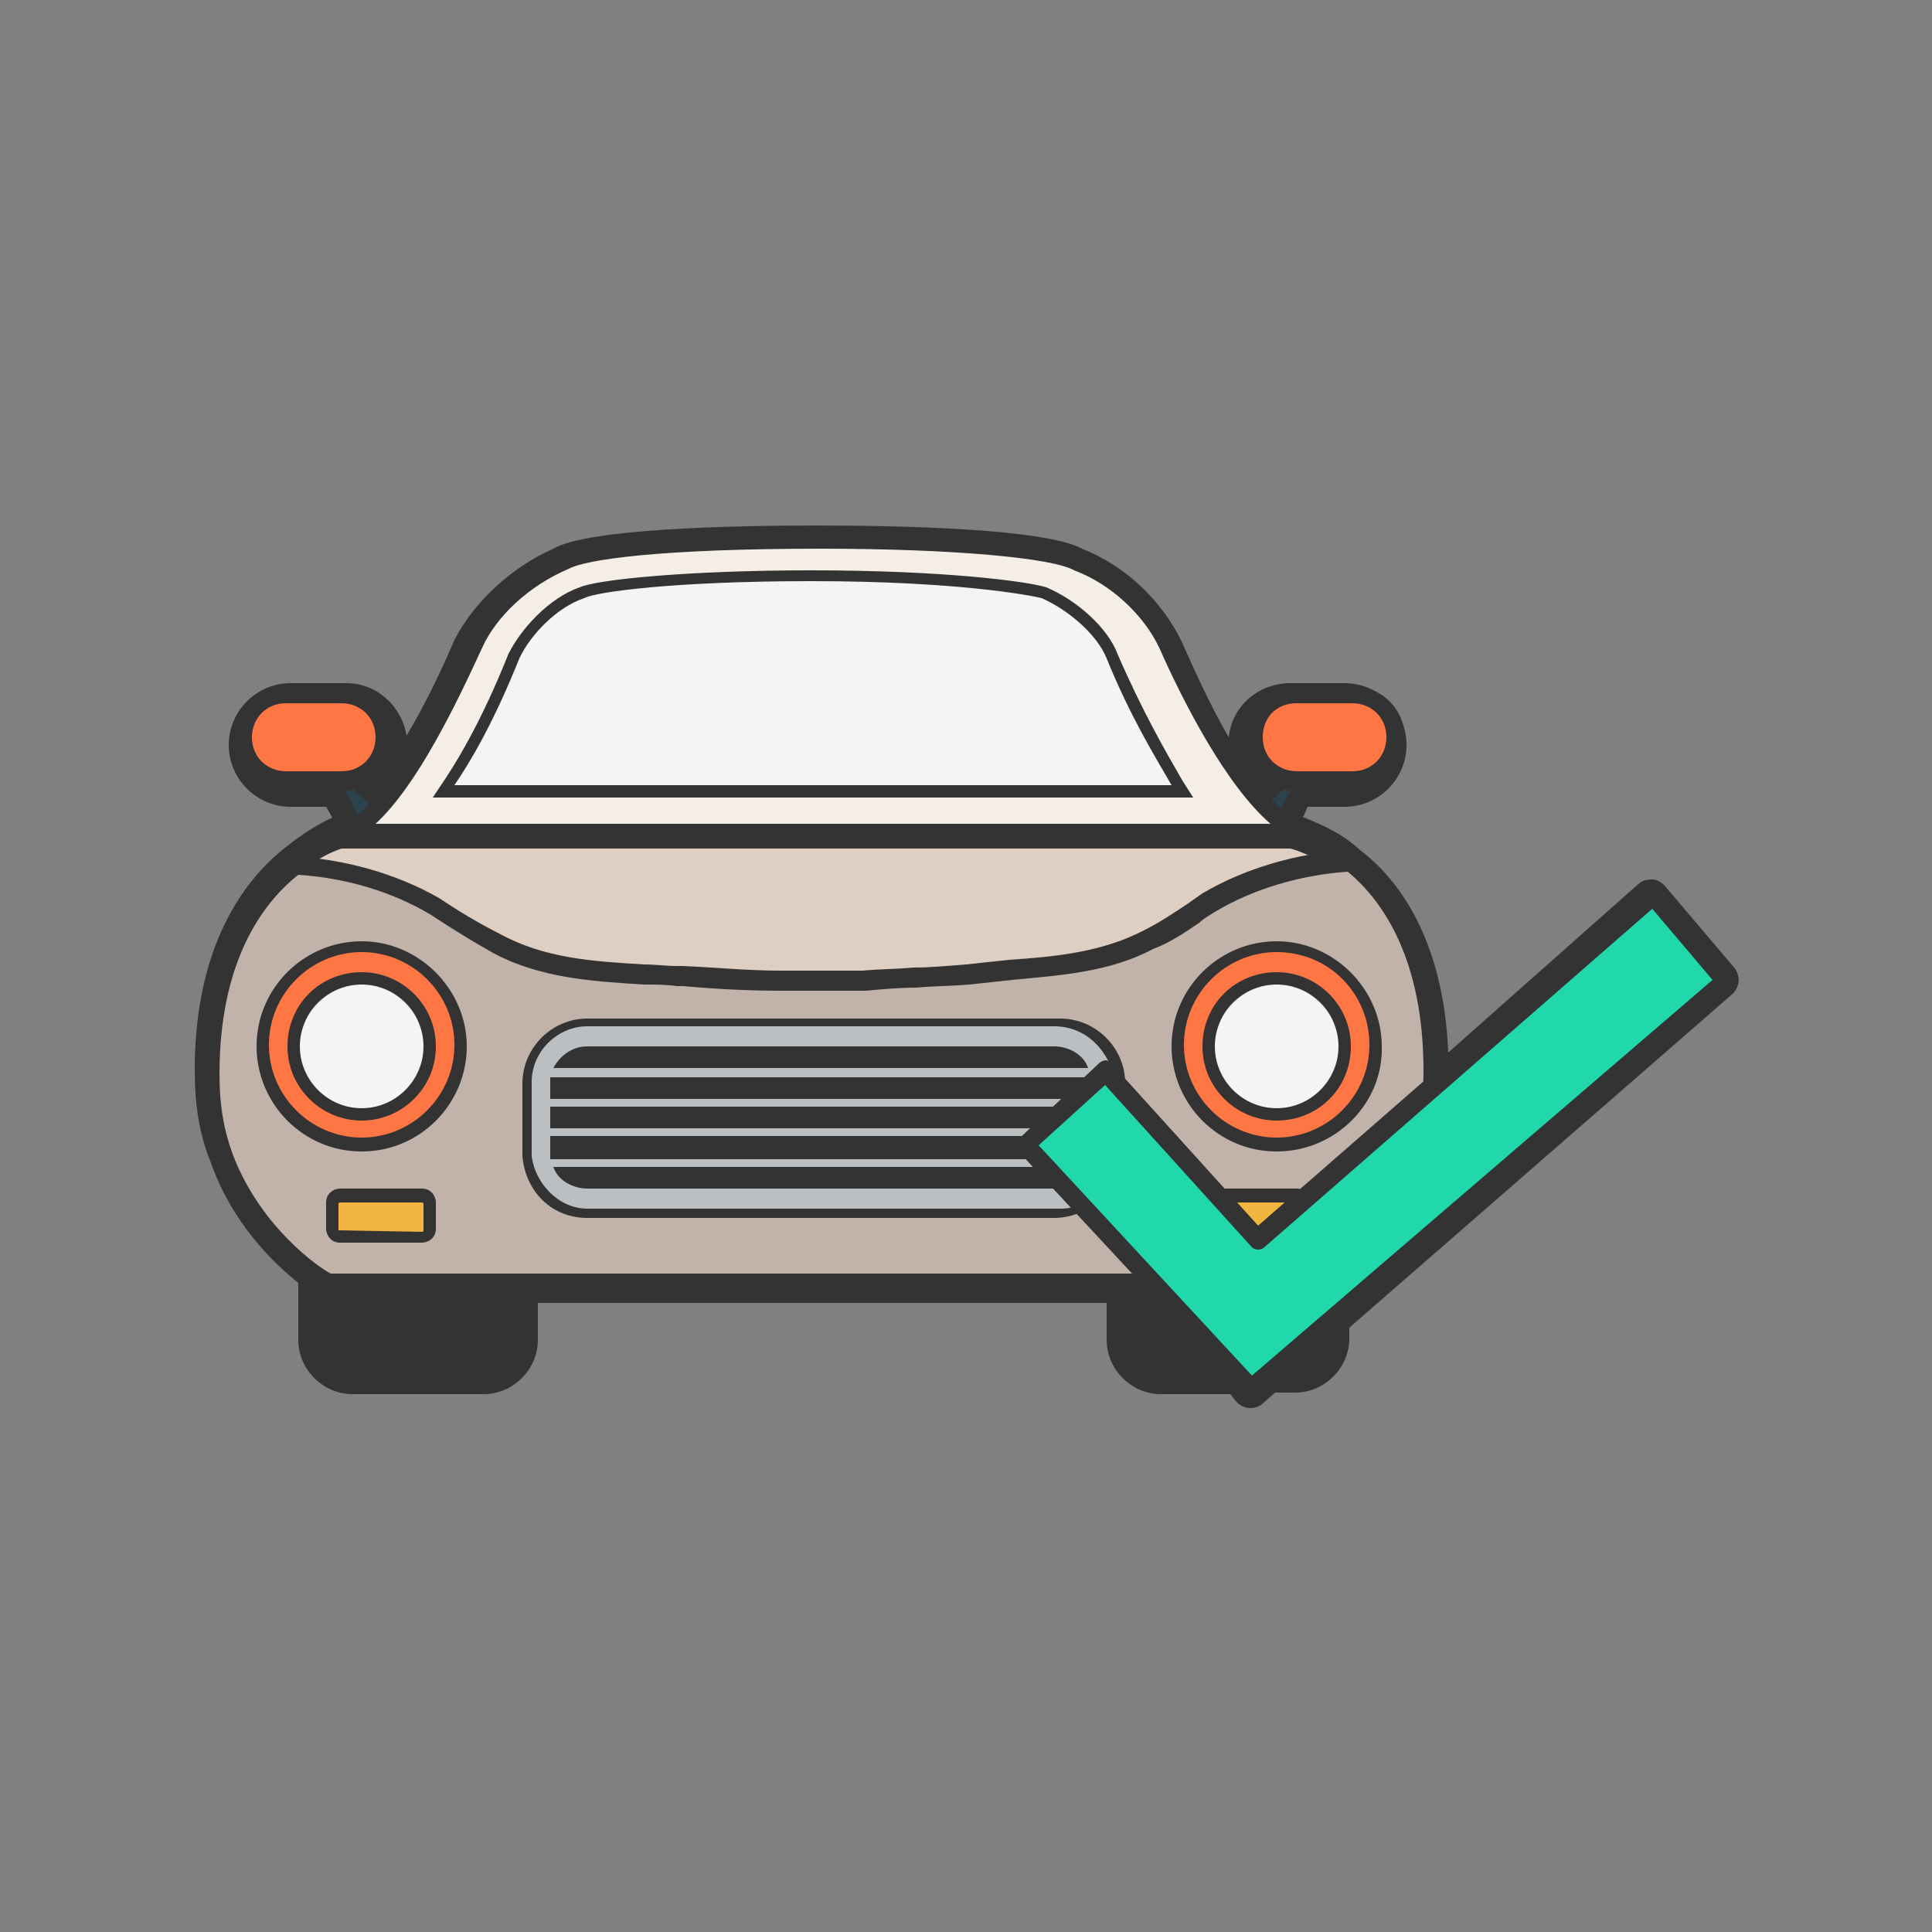 <?xml version="1.0" encoding="utf-8"?>
<svg xmlns="http://www.w3.org/2000/svg" viewBox="0 0 125 125"><rect x="0" y="0" width="125" height="125" fill="#808080" stroke="none"/><style>.agst0{fill:#333}.agst1{fill:#2c424f}.agst2{fill:#ff7645}.agst3{fill:#dfcec2}.agst4{fill:#f4eee6}.agst5{fill:#f4f4f4}.agst6{fill:#c1b3aa}.agst7{fill:#bcbfc2}.agst8{fill:#f2b640}.agst9{fill:#21d8ac}</style><path class="agst0" d="M80.9 91.1c-.4 0-.7-.2-.9-.4l-.4-.5h-4.5c-1.9 0-3.5-1.6-3.5-3.5v-2.4H34.8v2.4c0 1.9-1.6 3.5-3.5 3.5h-8.5c-1.9 0-3.5-1.6-3.5-3.5V83c-1.5-1.2-4.3-3.8-5.7-7.9-.7-1.7-1-3.6-1-5.9 0-8 3.2-12.3 5.9-14.4 1-.8 2.1-1.5 3-1.9l-.4-.7h-2.3c-2.2 0-4-1.8-4-4s1.8-4 4-4h3.6c2 0 3.6 1.5 3.9 3.4 1.2-2 2.3-4.3 3.1-6.2 1.3-2.5 3.7-4.7 6.4-5.9C38 34.2 47.4 34 52.9 34c5.4 0 14.7.2 17.1 1.5 2.8 1.1 5.1 3.3 6.4 5.9.6 1.3 1.7 3.9 3.1 6.3.2-2 1.9-3.5 4-3.5H87c2.2 0 4 1.8 4 4s-1.8 4-4 4h-2.4l-.3.7h.1c1.2.5 2.4 1 3.6 2.1 2.5 1.9 5.4 5.8 5.7 13.1L106 57.2c.2-.2.5-.3.9-.3.3 0 .6.2.8.4l4.5 5.3c.4.5.4 1.2-.1 1.7L87.3 85.9v.7c0 1.9-1.6 3.5-3.5 3.5h-1.3l-.8.7c-.2.2-.5.3-.8.3zm-47.3-9.2h39.2c.6 0 1.2.5 1.2 1.2v3.6c0 .6.6 1.2 1.2 1.2h5c.3 0 .7.2.9.4l.2-.2c.2-.2.5-.3.8-.3h1.7c.6 0 1.2-.6 1.2-1.2v-1.3c0-.3.1-.7.4-.9l24.4-21.2-3-3.5-13.5 11.7c-.3.3-.8.4-1.3.2-.4-.2-.7-.6-.7-1.1v-1.3c0-7.2-2.7-10.8-4.9-12.6-.9-.8-1.8-1.2-2.8-1.6h-.9c-.6 0-1.1-.5-1.2-1l-.1-.1c-.1-.2-.1-.5-.1-.7H81c-.3 0-.6-.2-.8-.4-2.6-3-5.1-8.3-6-10.5-1-2.1-2.9-3.9-5.1-4.7-.1 0-.1-.1-.2-.1-1-.6-6.4-1.2-16-1.2s-15 .6-16 1.2c-2.4 1-4.4 2.9-5.4 4.8-1.4 3.2-3.8 7.9-6 10.4-.2.2-.5.4-.8.4s-.6-.1-.8-.3c.3.2.5.6.5 1 0 .6-.5 1.2-1.2 1.2h-.8c-.8.3-1.8.9-2.7 1.6-2.3 1.8-5.1 5.5-5.1 12.6 0 2 .3 3.6.9 5 1.4 4 4.2 6.3 5.4 7.2.3.2.5.6.5 1v4.2c0 .6.6 1.2 1.2 1.2h8.5c.6 0 1.2-.6 1.2-1.2V83c.1-.6.6-1.1 1.3-1.1zM18.8 46.6c-.9 0-1.6.7-1.6 1.6 0 .9.7 1.6 1.6 1.6h3c.3 0 .6.1.8.3.2-.2.4-.3.6-.4.6-.2.9-.9.9-1.5 0-.9-.7-1.6-1.6-1.6h-3.7zm64.8-.2c-.9 0-1.6.7-1.6 1.6 0 .8.5 1.4.9 1.5.2.1.3.1.4.3.2-.1.4-.2.6-.2H87c.9 0 1.6-.7 1.6-1.6 0-.9-.7-1.6-1.6-1.6h-3.4z"></path><path class="agst1" d="M22 49.3l3.9 3.8-2.3 1.6-2.6-4.9z"></path><path class="agst0" d="M23.6 55.3h-.1c-.2 0-.3-.2-.4-.3l-2.5-4.9c-.1-.1-.1-.3 0-.5 0-.1.2-.3.3-.3l.9-.5c.2-.1.5-.1.7.1l3.9 3.8c.1.1.2.3.2.5s-.1.3-.3.4l-2.4 1.6c-.1 0-.2.1-.3.1zm-1.8-5.2l1.9 3.7L25 53l-3.2-2.9z"></path><path class="agst2" d="M22.1 44.9h-3.6c-1.6 0-2.8 1.3-2.8 2.8 0 1.6 1.3 2.8 2.8 2.8h3.6c1.6 0 2.8-1.3 2.8-2.8s-1.2-2.8-2.8-2.8z"></path><path class="agst0" d="M22.1 51.2h-3.6c-1.9 0-3.4-1.5-3.4-3.4s1.5-3.4 3.4-3.4h3.6c1.9 0 3.4 1.5 3.4 3.4s-1.5 3.4-3.4 3.4zm-3.6-5.7c-1.3 0-2.2 1-2.2 2.2 0 1.3 1 2.2 2.2 2.2h3.6c1.3 0 2.2-1 2.2-2.2 0-1.3-1-2.2-2.2-2.2h-3.6z"></path><path class="agst1" d="M84.1 49.3L80 53.1l2.3 1.6 2.5-4.9z"></path><path class="agst0" d="M82.3 55.3c-.1 0-.2 0-.3-.1l-2.4-1.6c-.2-.1-.2-.3-.3-.4 0-.2.1-.4.2-.5l4.1-3.8c.2-.2.5-.2.7-.1l.8.5c.3.2.4.5.2.8L82.8 55c-.1.1-.2.3-.5.3.1-.1.1 0 0 0zM80.9 53l1.2.8 1.9-3.6-3.1 2.8z"></path><path class="agst2" d="M83.9 44.9h3.6c1.6 0 2.8 1.3 2.8 2.8 0 1.6-1.3 2.8-2.8 2.8h-3.6c-1.6 0-2.8-1.3-2.8-2.8s1.1-2.8 2.8-2.8z"></path><path class="agst0" d="M87.5 51.2h-3.6c-1.9 0-3.4-1.5-3.4-3.4 0-2 1.4-3.4 3.4-3.4h3.6c1.9 0 3.4 1.5 3.4 3.4s-1.5 3.4-3.4 3.4zm-3.6-5.7c-1.3 0-2.2.9-2.2 2.2s1 2.2 2.2 2.2h3.6c1.3 0 2.2-1 2.2-2.2 0-1.3-1-2.2-2.2-2.2h-3.6z"></path><path class="agst3" d="M31.7 61.1c3.6 1.9 7.8 1.7 11.8 2.2 2.5.2 4.5.2 6.7.3h5.4c2.2 0 4.4-.2 6.7-.3 4.1-.3 8.2-.2 11.8-2.2 1.4-.8 2.7-1.6 3.9-2.4 2.7-1.6 5.8-2.5 9.1-2.7-1.1-.9-2.2-1.4-3.4-1.9H22.1c-1.3.3-2.4 1.1-3.4 1.9 3.1.2 6.4 1.1 9.1 2.7 1.2.5 2.5 1.3 3.9 2.4z"></path><path class="agst0" d="M55.5 64.2h-5.3c-1.2-.1-2.3-.1-3.4-.2-1.1 0-2.2-.1-3.4-.2-1-.1-1.9-.2-2.9-.3-3.1-.2-6.3-.5-9.1-2 0 0-.1 0-.1-.1-1.4-1.1-2.6-1.8-3.8-2.3-2.6-1.5-5.8-2.5-8.9-2.6-.3 0-.5-.2-.5-.4-.1-.2 0-.5.2-.6 1.1-.8 2.3-1.6 3.6-2h61.8c1.2.5 2.4 1 3.6 2 .2.2.3.4.2.6-.1.2-.3.4-.5.4-3.2.2-6.2 1-8.8 2.6-1.3.8-2.5 1.6-3.9 2.4-3.1 1.7-6.5 1.9-9.9 2.1-.7 0-1.4.1-2.1.1h-.5c-2.1.3-4.2.5-6.3.5zM32 60.6c2.6 1.4 5.7 1.6 8.6 1.8 1 .1 1.9.2 2.9.3 1.2.1 2.3.1 3.3.1 1.2 0 2.3.1 3.4.2h5.3c2 0 4.1-.1 6.2-.3h.5c.7-.1 1.4-.1 2.1-.1 3.3-.2 6.5-.4 9.4-2 1.4-.8 2.6-1.6 3.9-2.3 2.4-1.4 5-2.3 7.8-2.6-.6-.3-1.2-.6-1.9-.8H22.1c-.6.2-1.2.5-1.8.9 2.7.4 5.5 1.3 7.7 2.6 1.2.2 2.5 1 4 2.2zM19.9 79.6v7.1c0 1.3 1.1 2.4 2.4 2.4h8.5c1.3 0 2.4-1.1 2.4-2.4v-7.1H19.9z"></path><path class="agst0" d="M30.8 89.6h-8.5c-1.6 0-2.9-1.4-2.9-2.9v-7.1c0-.3.3-.6.6-.6h13.2c.3 0 .6.3.6.6v7.1c-.1 1.5-1.5 2.9-3 2.9zm-10.3-9.4v6.5c0 .9.8 1.8 1.8 1.8h8.5c.9 0 1.8-.8 1.8-1.8v-6.5H20.5zM72.8 79.6v7.1c0 1.3 1.1 2.4 2.4 2.4h8.5c1.3 0 2.4-1.1 2.4-2.4v-7.1H72.8z"></path><path class="agst0" d="M83.6 89.6h-8.5c-1.6 0-2.9-1.4-2.9-2.9v-7.1c0-.3.3-.6.6-.6H86c.3 0 .6.3.6.6v7.1c-.1 1.5-1.5 2.9-3 2.9zm-10.2-9.4v6.5c0 .9.8 1.8 1.8 1.8h8.5c.9 0 1.8-.8 1.8-1.8v-6.5H73.4z"></path><path class="agst4" d="M75.6 41.7c-1.1-2.4-3.4-4.4-5.8-5.3-1.6-.9-8.5-1.4-16.6-1.4-8.3 0-15 .5-16.6 1.4-2.5 1.1-4.9 3.1-5.8 5.3-2.2 4.5-5.3 11-8.3 12.2h61.8c-3.2-1.3-6.7-7.7-8.7-12.2z"></path><path class="agst0" d="M84.2 54.5H22.5c-.3 0-.5-.2-.6-.5s.1-.5.3-.7c2.8-1.2 6.1-7.9 8-11.9.9-2.2 3.3-4.4 6.1-5.6 2.2-1.3 12.5-1.5 16.9-1.5s14.7.1 16.9 1.5c2.5 1 4.9 3.2 6 5.6 2.9 6.6 6 11 8.3 11.9.3.1.4.4.4.7-.1.3-.3.5-.6.5zm-59.9-1.2h57.9c-2.9-2.5-5.7-8-7.2-11.4-1-2.1-3.1-4.1-5.5-5-1.4-.8-7.8-1.4-16.4-1.4-10.4 0-15.2.7-16.3 1.3-2.6 1.1-4.7 3.1-5.6 5.1-1.7 3.7-4.2 8.9-6.9 11.4z"></path><path class="agst5" d="M28.7 51.2c1.3-1.9 2.8-4.5 4.5-8.8.8-1.6 2.5-3.4 4.4-4.1.9-.5 6.4-1.1 14.9-1.1 8.8 0 13.9.8 15 1.1 1.9.8 3.8 2.5 4.4 4.1 1.7 4.1 3.4 6.9 4.5 8.8H28.7z"></path><path class="agst0" d="M77.2 51.6H28l.4-.6c1.1-1.6 2.7-4.2 4.5-8.7.8-1.6 2.6-3.6 4.6-4.3 1.1-.5 7-1.1 15-1.1 8.5 0 13.9.7 15.2 1.1 2.1.9 4 2.7 4.6 4.3 1.6 3.7 3.1 6.3 4.2 8.2l.7 1.1zm-47.8-.8h46.4c-1.1-1.9-2.7-4.5-4.2-8.2-.6-1.5-2.4-3.1-4.2-3.9-.8-.2-5.6-1.1-14.9-1.1-8.9 0-14 .7-14.7 1.1-1.8.6-3.5 2.4-4.2 3.9-1.6 4-3.1 6.6-4.2 8.2z"></path><path class="agst6" d="M92.7 69.4c0-6.9-2.4-11.1-5.3-13.5-3.1.2-6.4 1.1-9.1 2.7-1.3.8-2.5 1.7-3.9 2.4-3.6 1.9-7.8 1.7-11.8 2.2-2.5.2-4.5.2-6.7.3h-5.4c-2.2 0-4.4-.2-6.7-.3-4.1-.3-8.2-.2-11.8-2.2-1.4-.8-2.7-1.6-3.9-2.4-2.7-1.6-5.8-2.5-9.1-2.7-3 2.4-5.5 6.6-5.5 13.5 0 2.2.3 3.9.9 5.5 2.2 5.5 6.7 8.2 6.7 8.2h64s4.5-2.7 6.7-8.2c.6-1.6.9-3.5.9-5.5zm-24.5 8.8H38c-1.9 0-3.4-1.4-3.6-3.4V70c0-1.9 1.6-3.6 3.6-3.6h30.6c1.9 0 3.6 1.6 3.6 3.6v4.8c-.5 2-2.1 3.4-4 3.4z"></path><path class="agst0" d="M85.1 83.6H21.2c-.1 0-.2 0-.3-.1-.2-.1-4.7-2.8-7-8.4-.7-1.7-1-3.5-1-5.7 0-7.8 3.1-11.9 5.7-13.9.1-.1.2-.1.4-.1 3.3.2 6.6 1.1 9.4 2.7 1.2.8 2.5 1.6 3.9 2.3 2.9 1.6 6 1.8 9.4 2 .7 0 1.4.1 2.1.1h.4c2.2.1 4.2.3 6.3.3h5.3c1.1-.1 2.2-.1 3.3-.2 1.1 0 2.1-.1 3.4-.2.9-.1 1.9-.2 2.8-.3 3-.2 6-.5 8.7-1.9 1-.5 1.9-1.1 2.8-1.7.3-.2.7-.5 1-.7 2.7-1.6 6.1-2.6 9.4-2.8.1 0 .3 0 .4.1 2.5 2 5.6 6 5.6 13.9 0 1.9-.3 3.9-.8 5.7-2.3 5.7-6.8 8.4-7 8.5 0 .4-.1.4-.3.4zm0-.6zm-63.7-.6H85c.7-.5 4.5-3.1 6.4-7.8.5-1.6.7-3.4.7-5.3 0-7.2-2.6-11-4.9-12.9-3 .2-6.1 1.1-8.6 2.6-.3.2-.7.4-1 .7-.9.6-1.9 1.3-3 1.7-2.8 1.5-6 1.7-9.1 2-.9.1-1.9.2-2.8.3-1.2.1-2.4.1-3.4.2-1.1 0-2.2.1-3.3.2h-5.4c-2.1 0-4.2-.1-6.4-.3h-.4c-.7-.1-1.4-.1-2.1-.1-3.3-.2-6.8-.4-9.9-2.1-1.4-.8-2.7-1.6-3.9-2.4-2.5-1.5-5.5-2.4-8.6-2.6-2.4 1.9-5.1 5.7-5.1 12.9 0 2.1.3 3.7.9 5.3 1.8 4.6 5.5 7.2 6.3 7.6zm46.8-3.6H38c-2.3 0-4-1.7-4.2-4v-4.7c0-2.3 1.9-4.2 4.2-4.2h30.6c2.3 0 4.2 1.9 4.2 4.2V75c-.6 2.2-2.5 3.8-4.6 3.8zM38 67c-1.6 0-3 1.4-3 3v4.7c.1 1.6 1.4 2.9 3 2.9h30.3c1.6 0 2.9-1.2 3.3-2.8V70c0-1.6-1.4-3-3-3H38z"></path><g><circle class="agst2" cx="23.4" cy="67.7" r="6.4"></circle><path class="agst0" d="M23.4 74.5c-3.8 0-6.8-3.1-6.8-6.8 0-3.8 3.1-6.8 6.8-6.8s6.8 3.1 6.8 6.8c0 3.7-3 6.8-6.8 6.8zm0-12.9c-3.3 0-6 2.7-6 6s2.7 6 6 6 6-2.7 6-6-2.7-6-6-6z"></path><circle class="agst5" cx="23.4" cy="67.7" r="4.4"></circle><path class="agst0" d="M23.4 72.5c-2.6 0-4.8-2.1-4.8-4.8s2.1-4.8 4.8-4.8c2.6 0 4.8 2.1 4.8 4.8s-2.2 4.8-4.8 4.8zm0-8.8c-2.2 0-4 1.8-4 4s1.8 4 4 4 4-1.8 4-4-1.8-4-4-4z"></path><circle class="agst2" cx="82.6" cy="67.7" r="6.4"></circle><path class="agst0" d="M82.6 74.5c-3.8 0-6.8-3.1-6.8-6.8 0-3.8 3.1-6.8 6.8-6.8s6.8 3.1 6.8 6.8c.1 3.7-3 6.8-6.8 6.8zm0-12.9c-3.3 0-6 2.7-6 6s2.7 6 6 6 6-2.7 6-6-2.6-6-6-6z"></path><g><circle class="agst5" cx="82.6" cy="67.7" r="4.4"></circle><path class="agst0" d="M82.6 72.5c-2.6 0-4.8-2.1-4.8-4.8s2.1-4.8 4.8-4.8c2.6 0 4.8 2.1 4.8 4.8s-2.1 4.8-4.8 4.8zm0-8.8c-2.2 0-4 1.8-4 4s1.8 4 4 4 4-1.8 4-4-1.8-4-4-4z"></path></g></g><path class="agst7" d="M68.2 66.4H38c-1.9 0-3.6 1.6-3.6 3.6v4.8c.2 1.7 1.7 3.4 3.6 3.4h30.6c1.9 0 3.4-1.4 3.6-3.4v-4.7c-.4-2.1-1.9-3.7-4-3.7z"></path><g><path class="agst0" d="M70.4 69.1c-.3-.9-1.3-1.4-2.2-1.4H38c-.9 0-1.7.5-2.2 1.4h34.6zm-34.8 4.4V75h35.1v-1.5H35.6zm0-3.5v1.1h35.1V69.7H35.6v.3zm0 1.6h35.1V73H35.6zm.2 3.9c.3.9 1.3 1.4 2.2 1.4h30.6c.9 0 1.7-.5 2.2-1.4h-35z"></path></g><g><path class="agst8" d="M27.3 77.4H22c-.2 0-.5.2-.5.5v1.7c0 .2.2.5.5.5h5.3c.2 0 .5-.2.5-.5v-1.7c0-.2-.2-.5-.5-.5z"></path><path class="agst0" d="M27.3 80.4H22c-.6 0-.9-.5-.9-.9v-1.7c0-.6.5-.9.9-.9h5.3c.6 0 .9.5.9.9v1.7c0 .6-.5.9-.9.9zm-5.4-.8s0 .1 0 0l5.4.1s.1 0 .1-.1v-1.7s0-.1-.1-.1H22s-.1 0-.1.1v1.7z"></path><path class="agst8" d="M83.9 77.4h-5.3c-.2 0-.5.2-.5.5v1.7c0 .2.2.5.5.5h5.3c.2 0 .5-.2.5-.5v-1.7c0-.2-.2-.5-.5-.5z"></path><path class="agst0" d="M83.9 80.4h-5.3c-.6 0-.9-.5-.9-.9v-1.7c0-.6.5-.9.9-.9h5.3c.6 0 .9.5.9.9v1.7c0 .6-.6.9-.9.9zm-5.4-.8s0 .1 0 0l5.4.1s.1 0 .1-.1v-1.7s0-.1-.1-.1h-5.3s-.1 0-.1.1v1.7z"></path></g><g><path class="agst9" d="M80.9 89.8L66.3 74.1l5.2-4.9 9.9 11L106.9 58l4.7 5.4z"></path><path class="agst0" d="M80.9 90.4c-.2 0-.3-.1-.4-.2L65.9 74.5c-.2-.2-.2-.6 0-.8l5.2-4.9c.1-.1.3-.2.4-.2.2 0 .3.1.4.2l9.5 10.5 25.1-21.9c.1-.1.3-.2.4-.1.2 0 .3.1.4.2L112 63c.1.1.2.3.1.4s-.1.3-.2.4L81.3 90.2c-.1.1-.2.2-.4.2zM67.2 74.1L81 89l29.8-25.6-3.9-4.6-25.1 21.9c-.2.2-.6.2-.8 0l-9.5-10.5-4.3 3.9z"></path></g></svg>